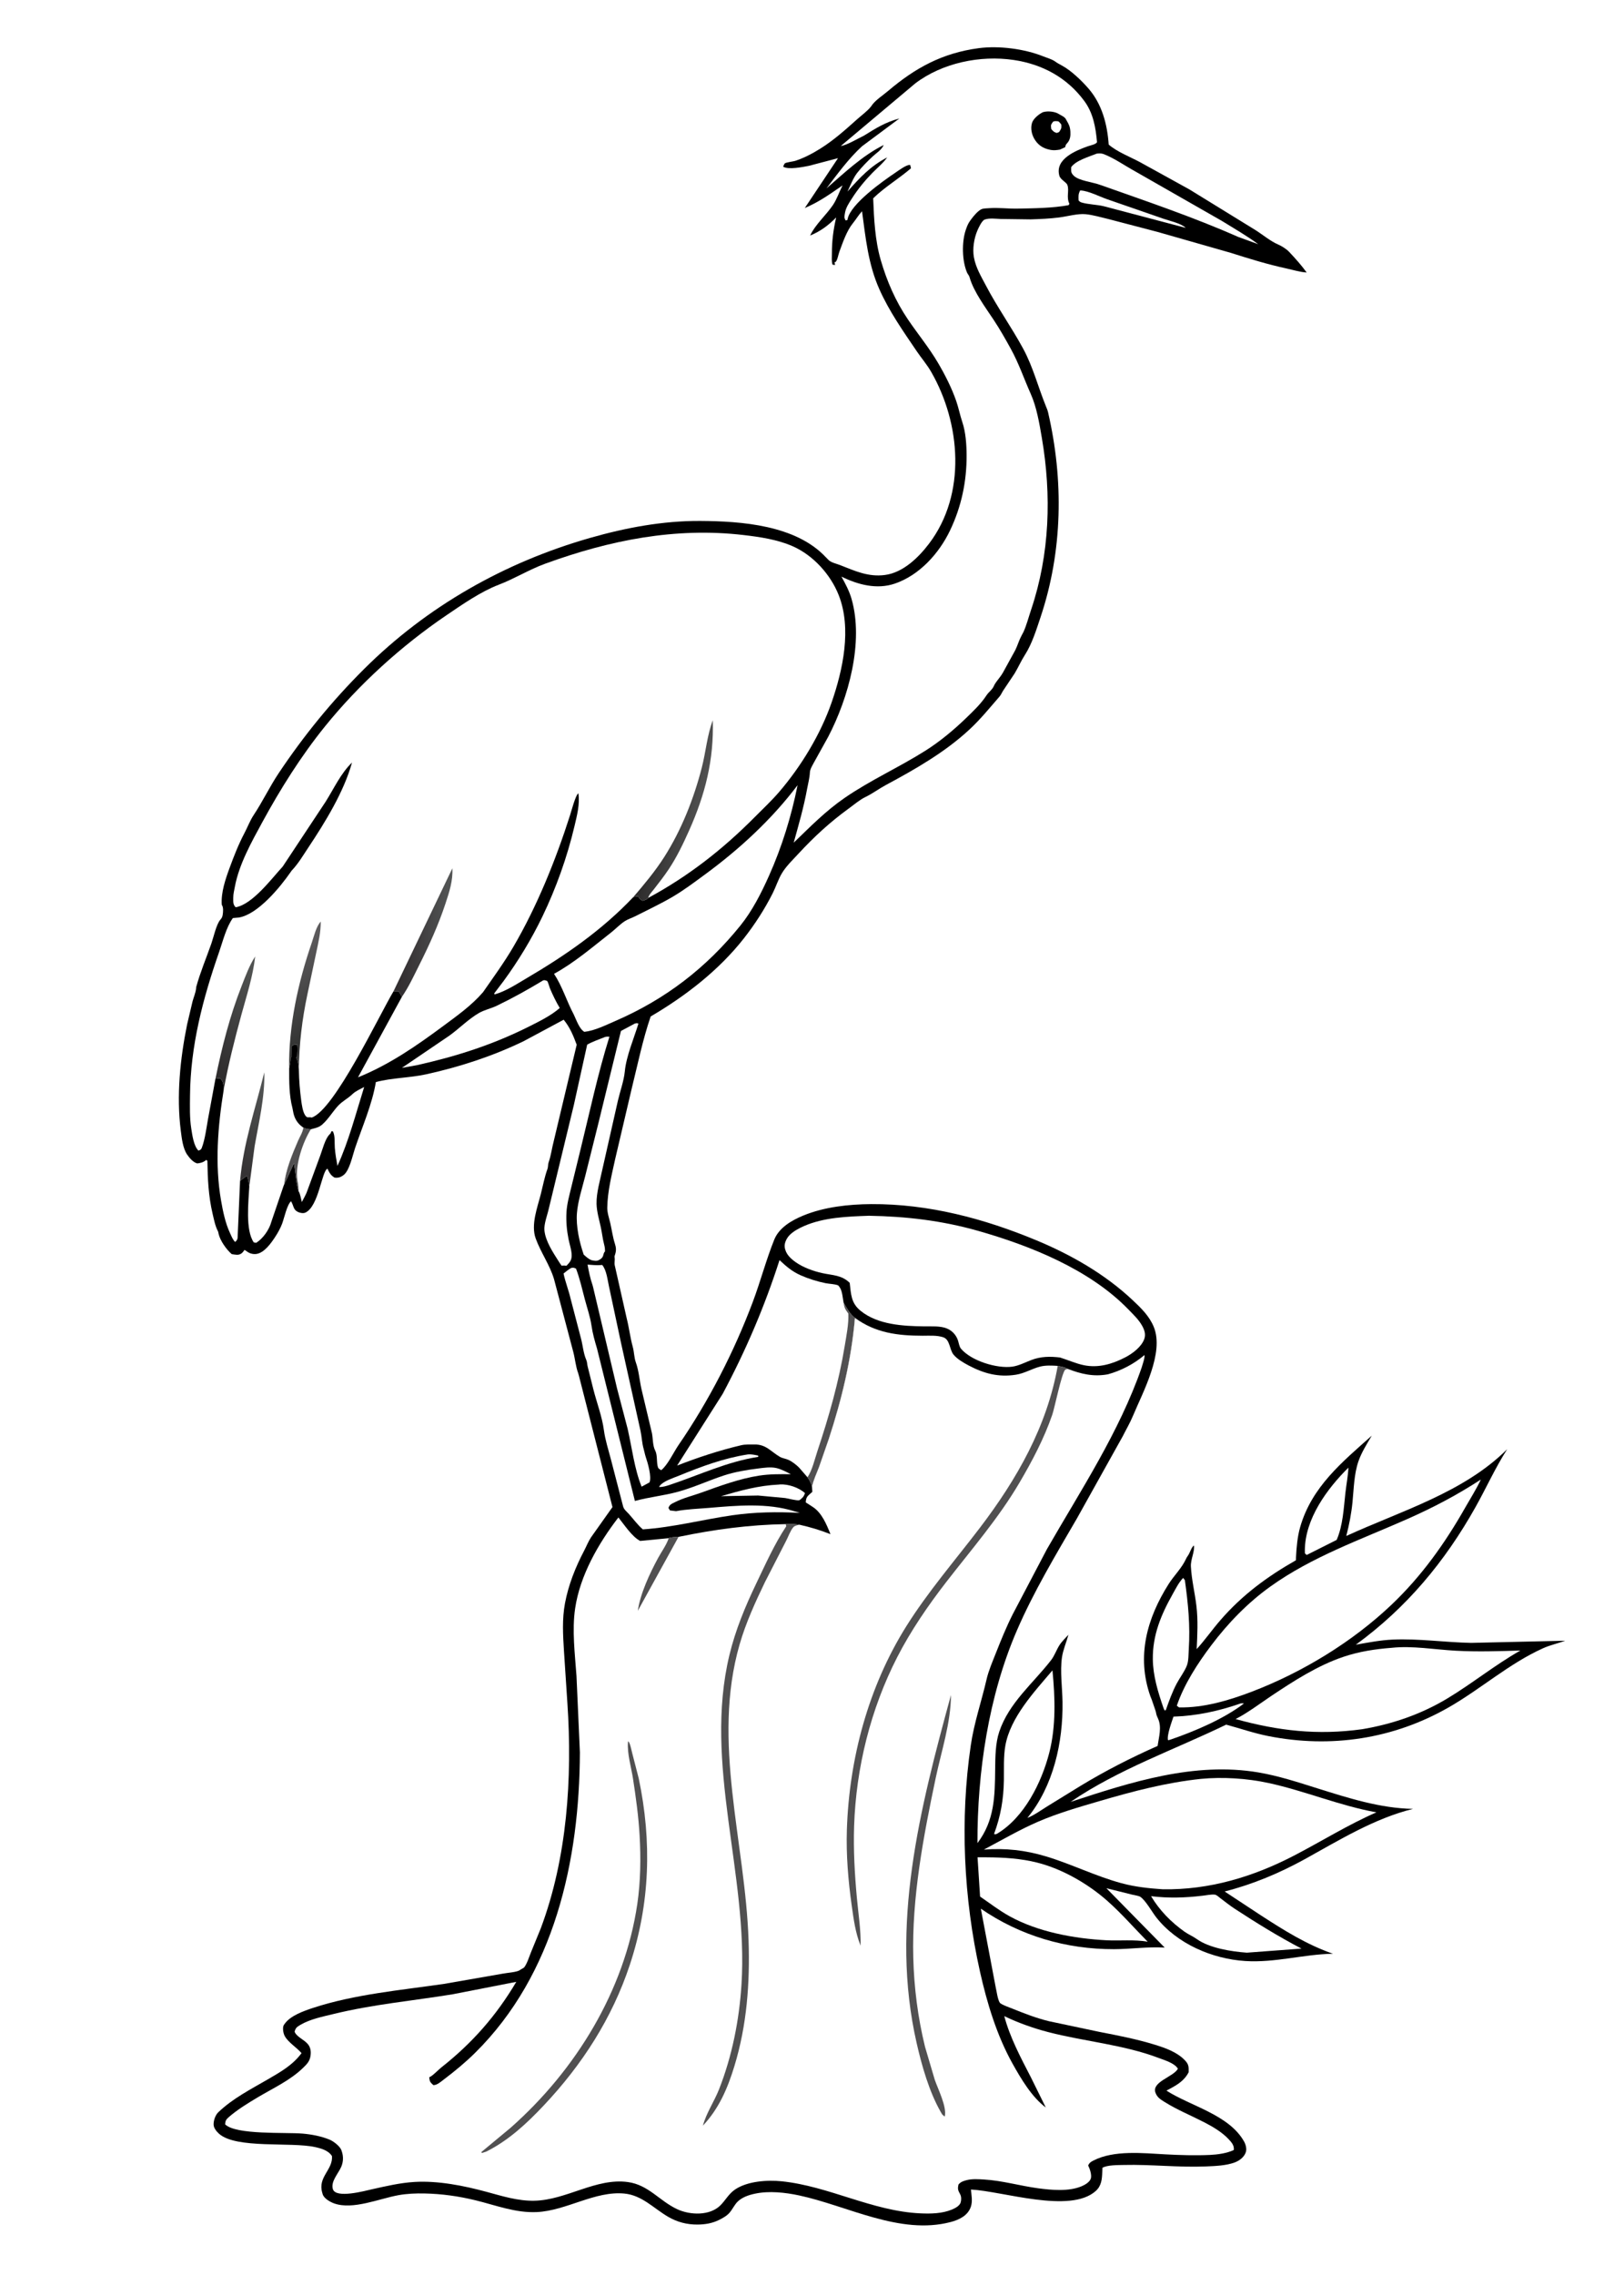 <svg version="1.1" xmlns="http://www.w3.org/2000/svg" style="display: block;" viewBox="0 0 1462 2048" width="1024" height="1434">
<defs>
	<linearGradient id="Gradient1" gradientUnits="userSpaceOnUse" x1="208.645" y1="1046.81" x2="248.054" y2="990.066">
		<stop class="stop0" offset="0" stop-opacity="1" stop-color="rgb(53,51,52)"/>
		<stop class="stop1" offset="1" stop-opacity="1" stop-color="rgb(79,81,81)"/>
	</linearGradient>
	<linearGradient id="Gradient2" gradientUnits="userSpaceOnUse" x1="184.771" y1="956.727" x2="239.769" y2="884.199">
		<stop class="stop0" offset="0" stop-opacity="1" stop-color="rgb(47,45,46)"/>
		<stop class="stop1" offset="1" stop-opacity="1" stop-color="rgb(80,82,81)"/>
	</linearGradient>
	<linearGradient id="Gradient3" gradientUnits="userSpaceOnUse" x1="295.279" y1="917.539" x2="254.183" y2="863.387">
		<stop class="stop0" offset="0" stop-opacity="1" stop-color="rgb(52,53,52)"/>
		<stop class="stop1" offset="1" stop-opacity="1" stop-color="rgb(92,90,92)"/>
	</linearGradient>
	<linearGradient id="Gradient4" gradientUnits="userSpaceOnUse" x1="357.392" y1="841.823" x2="404.621" y2="841.227">
		<stop class="stop0" offset="0" stop-opacity="1" stop-color="rgb(49,45,47)"/>
		<stop class="stop1" offset="1" stop-opacity="1" stop-color="rgb(82,84,84)"/>
	</linearGradient>
	<linearGradient id="Gradient5" gradientUnits="userSpaceOnUse" x1="590.298" y1="730.321" x2="627.26" y2="737.592">
		<stop class="stop0" offset="0" stop-opacity="1" stop-color="rgb(46,45,45)"/>
		<stop class="stop1" offset="1" stop-opacity="1" stop-color="rgb(79,79,79)"/>
	</linearGradient>
</defs>
<path transform="translate(0,0)" fill="rgb(255,255,255)" d="M -0 -0 L 1462 0 L 1462 2048 L -0 2048 L -0 -0 z"/>
<path transform="translate(0,0)" fill="rgb(0,0,0)" d="M 881.174 43.36 C 899.491 40.969 922.325 43.95 939.483 50.822 C 942.904 52.192 947.143 53.316 950.124 55.48 C 951.997 56.839 953.973 57.901 956.016 58.989 C 964.291 63.395 973.946 72.705 980.115 79.854 C 992.238 93.904 996.93 112.076 998.188 130.158 C 1005.32 136.498 1017.53 141.257 1026.08 145.819 L 1070.95 170.582 L 1130.14 206.999 C 1136.5 210.977 1143.84 217.131 1150.55 220.014 C 1153.9 221.452 1158.26 224.136 1160.75 226.809 C 1166.48 232.959 1171.52 238.49 1176.47 245.318 C 1170.36 244.914 1164.34 243.015 1158.38 241.715 C 1141.18 237.963 1125.03 233.005 1108.28 227.664 L 1042.15 208.777 L 998.111 197.247 C 991.528 195.707 984.178 193.506 977.5 192.838 C 970.271 192.114 960.843 194.848 953.471 195.784 C 944.998 196.86 936.469 197.22 927.938 197.484 L 900.797 197.122 C 896.262 196.969 890.879 196.137 886.537 197.653 C 883.956 198.554 880.963 205.137 879.893 207.634 C 876.921 214.566 875.454 224.006 876.773 231.44 C 878.465 240.977 883.209 248.63 887.586 257 C 897.801 276.533 910.615 294.451 921.132 313.83 C 930.113 330.376 934.64 348.521 941.66 365.746 C 942.383 367.521 943.133 369.236 943.567 371.111 C 957.725 432.217 956.788 495.976 936.775 555.724 C 933.096 566.71 929.109 579.637 922.843 589.381 C 919.379 594.767 916.774 600.74 913.479 606.243 L 902.959 621.982 C 901.884 623.669 901.202 625.516 899.874 627.043 C 890.952 637.303 882.798 647.441 872.734 656.776 C 850.624 677.284 823.864 692.542 797.41 706.75 C 791.347 710.007 785.333 714.495 779.274 717.411 C 773.891 720.002 768.859 724.383 763.987 727.92 C 747.174 740.128 732.907 753.265 718.808 768.511 C 713.752 773.979 707.538 779.932 703.757 786.351 C 700.6 791.709 698.425 798.54 695.543 804.245 C 688.372 818.438 679.606 832.021 669.804 844.554 C 647.269 873.367 617.102 896.669 585.718 915.052 C 578.614 935.731 574.095 958.007 568.821 979.238 L 553.74 1043.48 C 550.602 1057.87 546.895 1072.3 546.64 1087.09 C 546.557 1091.88 548.392 1096.84 549.441 1101.5 C 550.718 1107.17 551.696 1114.08 553.464 1119.5 C 554.594 1122.96 554.867 1125.64 553.705 1129.22 C 553.311 1130.44 553.02 1130.91 553.283 1132.24 C 553.644 1134.08 552.899 1136.47 553.343 1138.94 L 564.183 1187 C 566.302 1195.36 567.31 1204.22 569.599 1212.5 C 570.859 1217.06 570.785 1222.13 572.371 1226.5 C 575.057 1233.9 575.675 1242.74 577.435 1250.5 L 586.851 1290.13 C 587.837 1295.06 587.479 1301.46 589.823 1305.91 C 591.763 1309.58 591.054 1315.41 591.92 1319.56 C 592.463 1322.17 593.12 1322.16 595.176 1323.53 C 601.049 1318.94 606.481 1307.17 610.822 1300.86 C 638.046 1261.27 660.808 1216.96 677.701 1171.99 C 684.618 1153.58 689.686 1134.17 696.988 1116 C 701.384 1105.06 712.818 1098.54 723.152 1094.27 C 741.942 1086.51 764.15 1084.1 784.317 1083.98 C 835.75 1083.67 885.87 1096.93 933.098 1116.58 C 964.554 1129.67 994.843 1147.02 1019.73 1170.4 C 1027.28 1177.49 1034.78 1184.74 1038.77 1194.5 C 1048.37 1217.95 1028.96 1253.15 1019.94 1274.79 C 1017.34 1281.04 1013.85 1286.9 1010.83 1292.96 L 969.699 1366.72 C 950.487 1399.77 930.61 1432.83 915.427 1467.98 C 889.965 1526.94 879.828 1595.35 879.998 1659.22 C 895.439 1638.77 895.685 1617.19 895.938 1592.65 C 896.05 1581.75 896.154 1569.24 899.657 1558.85 C 908.442 1532.79 930.016 1515.5 946.22 1494.62 C 949.515 1490.37 951.013 1485.44 953.839 1481.01 C 955.954 1477.69 959.288 1474.58 961.924 1471.64 C 960.135 1478.25 957.065 1485.26 956.097 1492 C 954.285 1504.6 956.407 1519.27 956.595 1532.07 C 957.128 1568.48 948.459 1607.83 924.95 1636.54 C 930.941 1634.2 937.205 1629.65 942.657 1626.25 L 972.935 1607.61 C 995.25 1594.09 1018.37 1582.29 1042.22 1571.74 C 1043.37 1563.54 1046.2 1554.78 1042.5 1546.87 C 1041.76 1545.29 1041.25 1544.1 1040.91 1542.37 C 1040.71 1541.33 1040.57 1540.5 1040.17 1539.5 L 1036.98 1530.16 L 1035.64 1526.8 C 1023.12 1491.04 1032.54 1456.96 1052.18 1425.95 C 1056.96 1418.4 1063.84 1411.85 1067.63 1403.72 C 1068.16 1402.6 1068.48 1401.86 1069.26 1400.84 C 1071.42 1398.04 1072.41 1393.08 1074.96 1391.27 C 1075.77 1396.72 1071.87 1403.94 1072.2 1410.16 C 1072.83 1422.14 1075.77 1433.81 1077.17 1445.67 C 1078.7 1458.52 1078.03 1471.69 1077.41 1484.58 C 1084.92 1476.34 1091.37 1467.06 1098.69 1458.62 C 1118.4 1435.87 1140.75 1419.4 1166.78 1404.59 L 1166.85 1401.95 C 1167.3 1392.96 1168.15 1383.2 1170.66 1374.54 C 1181.12 1338.46 1208.22 1316.37 1235.08 1292.43 C 1230.72 1299.81 1225.88 1307.41 1223.07 1315.54 C 1219.09 1327.07 1218.94 1340.08 1217.74 1352.16 C 1216.71 1362.59 1214.77 1372.59 1212.13 1382.73 C 1261.25 1360.18 1317.98 1343.65 1357.05 1304.59 C 1346.15 1321.58 1338.3 1339.28 1328.48 1356.79 C 1300.84 1406.02 1266.42 1447.3 1220.72 1480.62 C 1231.64 1478.68 1242.83 1476.5 1253.93 1476.01 C 1277.45 1474.98 1301.03 1478.5 1324.55 1478.97 L 1409.3 1477.02 C 1402.73 1479.46 1395.77 1480.9 1389.4 1483.77 C 1358.66 1497.65 1333.48 1520.31 1304.51 1536.93 C 1254.59 1565.56 1198.24 1574 1141.94 1562.87 C 1129.03 1560.32 1116.65 1556 1103.97 1552.57 C 1057.09 1575.29 1007.17 1592.59 963.849 1622.12 C 1018.07 1604.34 1075.32 1585.83 1132.98 1595.58 C 1151.13 1598.65 1168.78 1604.47 1186.31 1609.97 C 1214.21 1618.72 1242.88 1627.89 1272.25 1628.4 C 1237.3 1637.03 1205.76 1656.56 1174.45 1673.85 C 1151.75 1686.33 1127.7 1696.4 1102.58 1702.76 L 1135.41 1724.37 C 1156.21 1737.84 1176.56 1750.62 1200.13 1758.81 C 1173.5 1759.28 1148.11 1767.08 1121.16 1765.36 C 1091.39 1763.47 1059.65 1749.86 1040.95 1726 C 1037.29 1721.33 1031.3 1710.56 1026.6 1707.53 C 1025.13 1706.59 1021.13 1706.08 1019.35 1705.62 L 996.085 1699.81 L 1048.62 1753.28 C 1033.21 1752.33 1018.35 1754.66 1003 1754.7 C 959.832 1754.81 918.535 1742.68 883.034 1718.24 L 896.275 1788.22 C 897.202 1792.12 898.099 1799.78 900.097 1802.87 C 901.178 1804.54 909.742 1807.52 911.7 1808.32 C 922.486 1812.68 933.069 1816.79 944.394 1819.55 L 989.944 1829.18 C 1006.88 1832.47 1023.49 1835.68 1040 1840.79 C 1049.45 1843.72 1059.68 1847.35 1066.71 1854.63 C 1070.3 1858.35 1070.29 1860.5 1070.19 1865.5 C 1065.68 1874.07 1058.42 1877.64 1050.19 1882.04 C 1072.12 1896.07 1106.28 1903.66 1119.98 1927.64 C 1121.51 1930.33 1122.66 1934.28 1121.7 1937.33 C 1120.31 1941.76 1116.06 1945.02 1111.85 1946.62 C 1104.06 1949.59 1094.16 1949.92 1085.89 1950.28 C 1061.25 1951.33 1036.58 1948.37 1011.89 1948.96 C 1006.77 1949.08 996.889 1948.9 992.511 1951.51 L 992.402 1954.98 C 992.146 1961.66 991.808 1967.66 986.425 1972.46 C 963.302 1993.03 902.782 1972.55 874.119 1971.07 C 874.584 1976.25 875.744 1981.44 874.071 1986.5 C 871.397 1994.58 863.514 1998.33 855.841 2000.34 C 810.203 2012.29 763.183 1985.77 719.493 1976.4 C 706.971 1973.72 692.482 1972.11 679.814 1974.77 C 674.263 1975.93 668.284 1977.86 664.127 1981.89 C 661.218 1984.71 659.475 1988.75 656.818 1991.85 C 654.318 1994.78 650.721 1996.74 647.315 1998.44 C 641.153 2001.52 634.734 2002.54 627.866 2002.6 C 618.406 2002.68 609.528 2000.36 601.376 1995.58 C 588.368 1987.96 577.914 1976.24 562.071 1974.7 C 535.599 1972.13 509.874 1990.11 483.256 1991.37 C 463.937 1992.29 446.185 1985.17 427.718 1980.7 C 412.661 1977.05 397.554 1974.93 382.073 1974.62 C 374.198 1974.46 366.284 1974.77 358.521 1976.17 C 341.264 1979.29 317.638 1989.59 300.715 1983.59 C 297.146 1982.32 291.67 1979.24 290.375 1975.4 L 289.989 1974 C 285.707 1959.81 299.641 1953.41 298.736 1941 C 295.551 1935.86 289.062 1934.08 283.448 1932.84 C 261.718 1928.07 212.473 1934.57 197.091 1920.91 C 194.815 1918.89 192.212 1915.76 192.13 1912.63 C 192.038 1909.1 193.624 1904.17 196.209 1901.67 C 209.252 1889.05 225.909 1880.66 241.485 1871.59 C 252.755 1865.03 263.454 1858.94 271.32 1848.28 C 266.847 1843.09 259.617 1838.89 256.262 1833.05 C 254.899 1830.68 254.027 1825.76 255.245 1823.16 L 256.061 1822 C 261.231 1814.55 273.269 1810.33 281.661 1807.57 C 319.209 1795.25 360.773 1791.62 399.762 1785.93 L 452.457 1776.75 C 456.028 1776 465.456 1775.45 467.921 1773.52 C 468.798 1772.84 471.354 1771.67 471.879 1771 C 474.343 1767.87 476.451 1761.2 477.939 1757.5 L 486.741 1735.98 C 510.569 1672.44 515.244 1600.6 510.735 1533.35 L 507.644 1486.35 C 506.746 1471.84 505.857 1457.68 508.566 1443.25 C 511.667 1426.74 517.941 1410.93 525.734 1396.12 C 527.81 1392.18 529.536 1387.7 531.981 1383.99 L 551.314 1356.72 L 521.107 1238.5 L 520.381 1236 C 518.238 1230.26 517.626 1223.1 516.018 1217.01 L 498.681 1151.5 C 494.889 1138.73 486.834 1127.68 482.19 1114.94 C 477.669 1102.55 483.735 1087.04 486.841 1074.74 C 488.638 1067.61 490.219 1059.37 492.721 1052.5 C 493.554 1050.21 493.084 1048.4 493.862 1046.24 C 495.94 1040.45 496.769 1033.55 498.379 1027.5 L 519.101 940.497 C 516.02 932.21 513.026 924.891 507.378 917.978 L 471.068 937.444 C 443.074 950.914 413.973 960.401 383.686 967.084 C 368.742 970.381 352.84 970.226 338.254 974.089 C 334.956 994.077 325.878 1014.6 319.415 1033.86 C 317.252 1040.31 314.577 1053.46 309.432 1057.6 C 306.745 1059.77 304.402 1060.56 301 1060.09 C 297.892 1058.19 296.723 1056.32 295.176 1053.16 L 294.659 1052.09 C 289.508 1054.06 286.822 1086.19 274.735 1091.63 C 272.812 1092.49 269.808 1091.9 268 1090.99 C 265.907 1089.93 264.84 1088.64 264.088 1086.5 C 263.43 1084.63 262.841 1083.11 261.896 1081.38 C 258.286 1084.4 255.745 1096.38 253.952 1101.29 C 252.419 1105.48 249.968 1109.87 247.514 1113.6 C 243.826 1119.2 237.889 1127.7 230.756 1128.83 C 227.884 1129.28 224.611 1128.45 222.315 1126.71 L 220 1125.17 C 219.219 1126.22 218.342 1127.52 217.298 1128.31 C 214.584 1130.36 211.566 1129.4 208.5 1129.02 C 203.726 1124.98 198.064 1116.93 196.65 1110.84 C 196.456 1110.01 196.408 1109.12 196 1108.34 C 193.555 1103.67 192.467 1097.91 191.247 1092.72 C 187.47 1076.66 186.809 1061.37 186.528 1045 L 185.5 1044.18 C 182.861 1046.38 180.864 1046.87 177.5 1047.35 C 173.842 1046.52 170.384 1042.43 168.307 1039.41 C 164.432 1033.77 163.446 1024.63 162.596 1018.04 C 158.544 986.572 162.004 953.093 168.295 922.114 L 173.171 901.47 C 174.156 897.885 175.841 893.923 176.307 890.26 L 176.477 888.5 C 180.099 875.31 185.558 862.358 190.128 849.366 C 192.052 843.896 194.576 832.047 198.207 827.947 C 199.476 826.513 200.031 825.439 200.318 823.5 C 200.725 820.745 201.111 816.811 199.5 814.555 C 198.637 803.456 202.908 791.154 206.658 780.964 C 210.54 770.417 214.665 759.865 219.93 749.935 C 222.683 744.744 224.902 738.699 228.136 733.844 C 236.229 721.694 242.617 708.185 250.763 695.994 C 273.399 662.119 298.74 631.031 327.611 602.288 C 384.483 545.667 454.236 506.228 531.191 484.234 C 563.389 475.031 596.666 468.798 630.238 468.966 C 667.461 469.152 716.31 472.726 743.322 501.5 L 746.226 504.427 C 748.803 506.598 753.052 507.455 756.164 508.67 C 769.753 513.975 781.592 519.604 796.708 517.616 C 813.067 515.464 826.909 501.925 836.445 489.352 C 870.194 444.851 864.99 381.102 838.315 334.77 C 834.419 328.003 829.564 322.465 825.254 316.107 C 813.005 298.039 800.594 280.436 791.649 260.369 C 781.576 237.771 779.315 214.309 776.045 190.171 C 772.933 193.524 770.722 197.392 767.859 200.912 C 762.179 207.895 758.737 218.295 755.611 226.714 C 754.735 229.073 753.899 234.403 752.199 235.879 L 751.264 236 L 751.801 238.5 C 750.995 238.5 750.293 238.389 749.5 238.259 C 748.494 235.454 748.918 231.369 748.915 228.368 C 748.907 216.984 750.196 206.841 752.776 195.762 C 745.56 203.046 738.832 208.091 729.324 212.042 C 733.74 202.404 743.671 193.714 749.803 184.666 C 753.375 179.396 755.603 172.623 758.524 166.899 C 747.105 174.788 737.371 181.792 724.511 187.272 L 754.417 142.392 L 728.244 149.276 C 722.808 150.326 709.553 153.068 705.019 150 C 705.305 149.44 706.096 147.404 706.5 147.102 C 707.921 146.04 713.953 145.441 716 144.789 C 721.714 142.967 727.772 140.033 733.005 137.074 C 747.952 128.625 759.197 118.499 771.876 107.164 C 775.79 103.665 781.151 99.81 784.3 95.683 L 785.449 94.047 C 788.87 89.674 795.13 85.597 799.416 81.961 C 824.261 60.889 848.419 47.761 881.174 43.36 z"/>
<path transform="translate(0,0)" fill="rgb(255,255,255)" d="M 673.033 1309.34 C 676.283 1308.96 679.32 1309.73 682.5 1310.34 L 682.662 1311.5 C 654.527 1315.81 629.234 1327.99 602.5 1336.87 C 599.313 1337.88 596.669 1338.71 593.275 1338.67 C 593.52 1338.23 593.763 1337.72 594.097 1337.32 C 597.641 1333.09 606.281 1330.47 611.297 1328.41 C 631.371 1320.16 651.518 1312.71 673.033 1309.34 z"/>
<path transform="translate(0,0)" fill="rgb(255,255,255)" d="M 972.448 171.5 L 973.081 171.475 C 979.873 171.793 990.186 177.073 996.779 179.356 L 1047.06 196.78 C 1052.74 198.776 1063.48 201.036 1067.5 205.117 L 993.757 185.658 C 987.244 184.089 979.736 184.137 973.5 182.206 C 972.448 181.88 971.857 181.233 971.084 180.5 C 970.964 176.725 970.669 174.934 972.448 171.5 z"/>
<path transform="translate(0,0)" fill="rgb(255,255,255)" d="M 701.241 1336.44 L 702.089 1336.34 C 709.619 1335.88 719.03 1339.1 724.674 1344.11 C 724.098 1345.79 723.556 1347.16 722.223 1348.4 C 721.856 1348.75 720.036 1350.46 719.578 1350.55 C 717.044 1351.09 709.777 1348.98 706.768 1348.56 L 682.466 1346.31 L 649.077 1346.9 C 666.741 1341.81 682.726 1337.3 701.241 1336.44 z"/>
<path transform="translate(0,0)" fill="rgb(255,255,255)" d="M 1116.94 1533.5 C 1118.07 1533.32 1118.88 1533.31 1120.01 1533.5 C 1101.65 1547.55 1075.45 1558.61 1053.5 1566.16 L 1051.6 1566.6 C 1050.35 1562.41 1054.98 1549.91 1056.52 1545.35 C 1077.5 1544.66 1097.15 1540.39 1116.94 1533.5 z"/>
<path transform="translate(0,0)" fill="rgb(255,255,255)" d="M 1214.06 1321.2 C 1213.71 1328.66 1212.19 1336.41 1211.35 1343.87 C 1209.78 1357.89 1209.16 1373.15 1203.48 1386.25 L 1176.5 1399.82 L 1174.88 1398.39 L 1174.81 1395.95 C 1174.85 1367.45 1194.71 1340.33 1214.06 1321.2 z"/>
<path transform="translate(0,0)" fill="rgb(255,255,255)" d="M 279.704 1016.61 C 282.409 1015.89 285.866 1015.18 288.212 1013.64 C 293.865 1009.93 299.4 1000.61 304.247 995.426 C 308.141 991.265 313.181 988.814 317.189 984.933 C 319.981 982.23 324.313 980.379 327.73 978.526 C 320.403 1001.84 313.834 1027.37 303.658 1049.55 C 302.648 1044.11 301.706 1038.71 301.282 1033.18 C 300.93 1028.59 301.706 1022.48 299.5 1018.41 L 298.115 1018.5 L 297.898 1019.26 C 297.52 1020.45 297.098 1020.63 296.281 1021.5 C 292.513 1025.5 290.18 1034.86 288.219 1040.11 L 276.713 1071.4 C 275.567 1075.05 273.311 1078.69 271.575 1082.11 C 270.934 1079.85 270.024 1074.02 268.634 1072.44 C 266.259 1064.05 266.141 1055.67 264.49 1047.18 L 255.664 1066.38 C 256.946 1053.44 262.971 1038.94 268.135 1027 C 269.859 1023.02 272.302 1019.46 272.947 1015.09 C 275.414 1016.31 276.966 1016.6 279.704 1016.61 z"/>
<path transform="translate(0,0)" fill="rgb(81,80,81)" d="M 272.947 1015.09 C 275.414 1016.31 276.966 1016.6 279.704 1016.61 C 272.589 1027.87 265.29 1048.9 267.628 1062.5 C 268.253 1066.13 268.703 1068.59 268.634 1072.44 C 266.259 1064.05 266.141 1055.67 264.49 1047.18 L 255.664 1066.38 C 256.946 1053.44 262.971 1038.94 268.135 1027 C 269.859 1023.02 272.302 1019.46 272.947 1015.09 z"/>
<path transform="translate(0,0)" fill="rgb(255,255,255)" d="M 528.891 1138.44 C 532.754 1138.67 536.866 1139.19 540.721 1138.86 L 542.054 1138.73 C 546.001 1143.38 546.843 1152.1 548.161 1158 L 559.041 1209 L 576.562 1288 C 577.718 1293.34 577.895 1299.33 579.439 1304.5 C 580.125 1306.8 580.488 1309.26 581.25 1311.49 C 583.141 1317.03 586.754 1329.47 584.669 1334.5 L 577.565 1338.34 C 571.05 1322.42 568.806 1302.88 564.947 1286.12 L 555.464 1250 L 533.933 1159 L 533.406 1157 C 531.352 1151.13 529.975 1144.59 528.891 1138.44 z"/>
<path transform="translate(0,0)" fill="rgb(255,255,255)" d="M 1065.23 1420.5 L 1066.78 1422.5 C 1069.75 1444 1071.67 1463.15 1070.29 1484.92 C 1070.01 1489.22 1070.18 1495.24 1068.62 1499.27 C 1066.48 1504.83 1062.34 1510.11 1059.52 1515.4 C 1055.4 1523.13 1052.52 1531.27 1049.61 1539.5 L 1048.5 1539.77 L 1047.49 1537.5 C 1042.59 1523.26 1038.07 1508.71 1037.92 1493.55 C 1037.7 1471.98 1045.3 1453.71 1055.71 1435.22 C 1058.51 1430.25 1061.22 1424.6 1065.23 1420.5 z"/>
<path transform="translate(0,0)" fill="rgb(255,255,255)" d="M 987.425 138.29 C 989.435 138.088 991.477 137.933 993.411 138.649 C 1002.81 142.125 1012.87 149.268 1021.75 154.107 L 1100.2 198.936 C 1111.2 205.714 1122.42 212.182 1132.83 219.84 L 1114.72 213.258 C 1074.59 195.495 1032.5 181.322 991.238 166.689 L 990.5 166.45 C 984.341 164.045 971.246 162.751 966.711 158.172 C 963.917 155.352 964.43 154.327 964.403 150.5 C 968.659 144.393 980.607 141.06 987.425 138.29 z"/>
<path transform="translate(0,0)" fill="rgb(255,255,255)" d="M 571.328 921.5 C 572.954 921.121 573.117 920.787 574.705 921.5 C 570.638 934.733 563.748 950.802 562.428 964.516 C 561.614 972.977 558.151 982.482 556.2 990.903 L 542.188 1052.9 C 540.162 1062.47 536.768 1073.94 536.978 1083.68 C 537.126 1090.55 539.32 1097.97 540.792 1104.67 C 541.887 1109.66 542.458 1115.14 543.732 1120 C 544.369 1122.43 544.615 1123.97 544.594 1126.5 C 542.391 1128.96 543.927 1131.13 540.51 1133.5 C 537.454 1135.62 536.067 1135.09 532.605 1134.5 C 529.718 1133.44 527.72 1131.47 525.44 1129.48 C 521.514 1118.22 518.366 1103.93 519.325 1092.02 C 520.187 1081.3 524.029 1069.54 526.68 1059.11 L 538.697 1010.96 L 558.957 928.11 L 571.328 921.5 z"/>
<path transform="translate(0,0)" fill="rgb(255,255,255)" d="M 489.036 882.5 L 490.481 882.409 C 490.525 882.413 492.393 882.992 492.5 883.112 C 493.426 884.154 494.497 888.533 495.121 890 C 497.662 895.973 500.5 901.843 503.832 907.414 C 496.406 914.074 485.207 919.579 476.293 924.055 C 443.452 940.543 410.975 950.891 375.227 958.901 L 361.719 961.316 L 404.473 932.292 C 413.244 925.966 421.802 917.29 431.078 911.937 C 436.035 909.077 441.913 907.92 447.105 905.418 C 461.652 898.41 475.223 890.843 489.036 882.5 z"/>
<path transform="translate(0,0)" fill="rgb(255,255,255)" d="M 544.672 933.5 C 546.101 933.166 547.107 933.134 548.564 933.299 C 538.149 966.529 530.796 1001.22 522.485 1035.06 L 514.26 1068.69 C 512.499 1076.08 510.31 1083.75 509.896 1091.36 C 509.452 1099.53 510.157 1107.48 511.749 1115.5 C 512.668 1120.13 514.665 1125.84 514.577 1130.5 C 514.497 1134.74 512.649 1136.63 509.856 1139.5 C 508.692 1139.28 507.835 1139.22 506.634 1139.31 L 505.5 1139.42 L 504.107 1137.41 L 502.905 1135.57 C 497.77 1127.47 490.911 1117.22 490.032 1107.49 C 489.519 1101.82 492.759 1093.68 493.995 1087.96 L 516.514 994.869 L 528.539 940.421 C 533.521 937.589 539.359 935.677 544.672 933.5 z"/>
<path transform="translate(0,0)" fill="rgb(255,255,255)" d="M 1082.39 1706.61 C 1085.53 1706.34 1091.05 1705.09 1093.97 1705.64 C 1095.46 1705.91 1097.64 1707.98 1098.85 1708.89 C 1103.1 1712.1 1107.29 1715.45 1111.74 1718.36 C 1131.29 1731.13 1151.07 1743.35 1171.78 1754.17 L 1122.59 1757.85 C 1108.85 1756.86 1088.91 1753.79 1077.47 1745.57 C 1074 1743.08 1070.01 1741.47 1066.5 1738.99 C 1054.4 1730.42 1043.94 1719.76 1036.34 1707 C 1051.93 1708.9 1066.84 1708.47 1082.39 1706.61 z"/>
<path transform="translate(0,0)" fill="rgb(255,255,255)" d="M 947.542 1503.72 C 949.932 1528.07 950.806 1554.04 944.666 1577.88 C 937.752 1604.74 922.109 1636.26 897.5 1650.86 C 896.184 1651.31 896.395 1651.42 894.923 1651 C 900.924 1634.97 903.52 1619.69 903.8 1602.59 C 903.964 1592.48 903.345 1581.45 905.112 1571.48 C 909.643 1545.93 931.221 1522.97 947.542 1503.72 z"/>
<path transform="translate(0,0)" fill="rgb(255,255,255)" d="M 514.04 1141.5 C 516.203 1141.02 516.42 1141.2 518.5 1142.05 C 521.895 1151.02 524.008 1160.5 526.456 1169.76 C 528.495 1177.47 531.294 1185.48 532.431 1193.36 C 533.478 1200.6 535.328 1207.03 537.398 1213.98 L 571.503 1351.21 C 584.237 1347.71 597.523 1346.44 610.368 1342.92 C 624.389 1339.07 637.697 1332.86 651.486 1328.31 C 661.414 1325.03 672.325 1323.24 682.695 1321.95 C 687.78 1321.32 693.532 1320.45 698.607 1321.52 C 703.275 1322.51 707.742 1325.01 711.988 1327.14 C 702.4 1327.04 692.964 1326.93 683.453 1328.39 C 665.549 1331.16 648.106 1337.66 631.158 1343.76 C 623.543 1346.51 615.222 1348.47 608 1352.11 C 605.033 1353.6 602.782 1354.22 601.75 1357.5 L 603.07 1359.73 L 608.578 1360.4 C 618.225 1358.56 628.401 1358.27 638.188 1357.44 C 663.24 1355.32 690.733 1352.78 715.142 1360.49 L 720.11 1361.92 C 699.412 1360.91 679.576 1361.13 659.007 1364.12 C 632.253 1368.01 605.665 1374.98 578.683 1376.79 C 573.976 1372.78 570.278 1367.59 566.155 1363 C 564.302 1360.94 561.585 1358.88 560.903 1356.12 L 549.793 1313.31 C 547.648 1305.19 544.727 1295.97 543.636 1287.69 C 542.001 1275.28 537.094 1262.53 534.025 1250.38 L 528.944 1230 C 528.426 1227.85 528.586 1226.14 527.641 1224 C 525.185 1218.44 524.551 1210.87 522.954 1204.87 L 513.583 1169 C 511.833 1161.42 508.901 1154.18 507.26 1146.47 C 509.447 1144.61 511.575 1142.97 514.04 1141.5 z"/>
<path transform="translate(0,0)" fill="rgb(255,255,255)" d="M 880.083 1671.99 L 888.601 1672.01 C 903.658 1672.09 919.173 1673.06 933.826 1676.77 C 956.485 1682.5 979.692 1695.91 997.12 1711.37 C 1009.82 1722.63 1021.35 1735.9 1033.3 1747.99 C 1021.41 1745.84 1008.06 1747.32 995.922 1746.67 C 967.053 1745.14 934.613 1739.22 909.072 1725.14 C 899.521 1719.88 891.311 1713.45 882.358 1707.34 L 880.083 1671.99 z"/>
<path transform="translate(0,0)" fill="rgb(255,255,255)" d="M 1252.85 1483.42 C 1271.67 1481.37 1291.97 1485.02 1310.86 1486.03 C 1330.29 1487.08 1349.45 1486.44 1368.89 1485.85 C 1346.06 1498.81 1325.78 1515.34 1303.39 1528.85 C 1279.59 1543.21 1253.65 1552.11 1226.33 1556.7 C 1186.34 1562.22 1151.08 1558.22 1112.46 1547.54 C 1123.38 1541.95 1134.22 1533.68 1144.47 1526.82 C 1164.62 1513.33 1186.47 1499.27 1209.57 1491.51 C 1223.67 1486.77 1238.08 1484.54 1252.85 1483.42 z"/>
<path transform="translate(0,0)" fill="rgb(255,255,255)" d="M 718.024 706.829 C 712.337 735.053 703.98 762.222 692.234 788.5 C 685.33 803.945 677.182 820.027 666.5 833.244 C 635.628 871.442 599.074 899.518 554.013 919.064 C 545.479 922.766 535.229 927.918 526 928.888 C 521.394 926.256 518.762 917.989 516.469 913.314 C 510.048 901.245 506.294 888.241 498.703 876.662 C 517.178 866.551 533.427 852.491 549.965 839.562 C 554.154 836.287 558.077 832.053 562.5 829.215 C 565.395 827.357 568.744 826.397 571.787 824.846 C 583.121 819.07 594.692 813.683 605.669 807.216 C 615.756 801.274 624.998 794.287 634.414 787.384 C 665.49 764.604 694.756 737.678 718.024 706.829 z"/>
<path transform="translate(0,0)" fill="rgb(255,255,255)" d="M 726.927 1329.88 L 719.324 1321.11 C 716.667 1318.54 713.248 1315.81 709.887 1314.26 C 707.416 1313.12 704.419 1312.84 702.089 1311.49 C 693.918 1306.78 689.642 1300.09 678.929 1300.36 C 674.943 1300.46 671.098 1300.12 667.176 1301.05 C 647.308 1305.75 628.57 1311.93 609.546 1319.34 L 650.584 1254.76 C 671.316 1215.91 688.308 1176.27 701.747 1134.38 C 707.895 1140.14 713.08 1144.64 720.887 1148.1 C 727.943 1151.23 735.705 1153.61 743.266 1155.16 C 746.481 1155.81 751.631 1155.89 754.5 1157.13 C 754.863 1157.29 755.93 1158.87 756.145 1159.19 C 758.292 1162.43 758.705 1168.83 759.446 1172.71 C 762.382 1177.48 765.052 1183.06 769.664 1186.39 C 766.421 1224.04 757.802 1259.67 746.067 1295.55 L 737.307 1320.76 C 735.128 1326.52 732.168 1332.5 731.007 1338.54 C 730.174 1335.1 728.936 1332.78 726.927 1329.88 z"/>
<path transform="translate(0,0)" fill="rgb(81,80,81)" d="M 759.446 1172.71 C 762.382 1177.48 765.052 1183.06 769.664 1186.39 C 766.421 1224.04 757.802 1259.67 746.067 1295.55 L 737.307 1320.76 C 735.128 1326.52 732.168 1332.5 731.007 1338.54 C 730.174 1335.1 728.936 1332.78 726.927 1329.88 C 731.258 1323.5 733.523 1313.35 735.969 1306.02 C 746.261 1275.19 755.215 1243.8 760.453 1211.7 C 761.962 1202.46 764.153 1191.85 763.715 1182.5 L 763.233 1181.83 L 762.5 1180.78 C 760.713 1178.32 760.142 1176.74 759.606 1173.69 L 759.446 1172.71 z"/>
<path transform="translate(0,0)" fill="rgb(255,255,255)" d="M 1333.31 1331.92 C 1329.23 1340.63 1323.89 1348.96 1319.13 1357.35 C 1301 1389.33 1279.84 1418.95 1253.11 1444.39 C 1217.81 1478 1172.38 1505.62 1126.9 1522.96 C 1106.41 1530.77 1083.67 1537.54 1061.5 1537.04 L 1059.52 1535.54 C 1066.07 1516.22 1078.34 1497.34 1090.59 1481.12 C 1105.74 1461.06 1123.39 1442.83 1143.89 1428.16 C 1181.33 1401.36 1225.06 1386.05 1266.82 1367.59 C 1290.25 1357.24 1311.85 1345.9 1333.31 1331.92 z"/>
<path transform="translate(0,0)" fill="rgb(255,255,255)" d="M 1081.25 1601.4 C 1100.79 1599.49 1122.88 1600.93 1142.12 1605.11 C 1175 1612.25 1206.03 1625.53 1239.25 1631.52 C 1213.88 1642.59 1190.23 1657.36 1165.71 1670.14 C 1128.47 1689.55 1088.94 1701.48 1046.77 1700.78 C 1034.12 1699.91 1021.92 1698.63 1009.61 1695.29 C 986.322 1688.96 964.633 1678.07 941.634 1671.15 C 922.996 1665.54 905.114 1663.61 885.756 1665.06 C 901.856 1656.56 917.787 1647.2 934.505 1639.98 C 952.514 1632.2 971.348 1626.82 990.136 1621.32 C 1020.03 1612.57 1050.2 1604.63 1081.25 1601.4 z"/>
<path transform="translate(0,0)" fill="rgb(255,255,255)" d="M 782.282 1094.46 C 815.701 1095.03 847.839 1098.78 880.086 1107.91 C 927.334 1121.28 980.837 1142.71 1015.67 1178.54 C 1020.13 1183.13 1025.3 1187.99 1028.38 1193.65 C 1030.43 1197.41 1031.71 1201.23 1030.21 1205.44 C 1027.7 1212.49 1019.65 1218.52 1013.24 1221.85 C 1001.55 1227.92 989.01 1231.71 975.812 1228.99 C 968.581 1227.5 961.42 1224.25 954.334 1222.05 C 945.227 1220.98 936.999 1221.05 928.334 1224.39 C 922.93 1226.47 917.117 1229.51 911.366 1230.31 C 897.442 1232.22 874.134 1225.01 865.084 1214.02 C 863.658 1212.29 863.172 1208.93 862.479 1206.79 C 860.859 1201.8 857.164 1197.78 852.289 1195.86 C 846.31 1193.51 838.755 1194.12 832.442 1194.04 C 813.271 1193.82 790.336 1192.66 774.796 1180.06 C 766.073 1172.99 766.185 1165.14 764.948 1154.83 C 757.443 1147.66 749.773 1148.19 740.214 1146.08 C 732.382 1144.35 723.266 1141.11 716.626 1136.47 C 711.698 1133.02 707.317 1129.02 706.434 1122.76 C 705.934 1119.22 708.005 1114.98 710.374 1112.36 C 713.792 1108.57 719.157 1105.78 723.766 1103.75 C 741.717 1095.87 762.968 1095.15 782.282 1094.46 z"/>
<path transform="translate(0,0)" fill="rgb(255,255,255)" d="M 777.752 122.134 C 772.428 124.611 762.565 130.696 756.931 131.423 L 823.986 75.083 C 848.364 56.579 882.536 49.544 912.576 53.987 C 938.257 57.785 960.516 69.698 976.166 90.85 C 984.292 101.83 986.471 114.742 987.674 128.016 C 986.598 130.026 981.593 130.902 979.322 131.713 C 968.501 135.582 949.593 143.194 953.736 158.142 C 954.769 161.868 960.073 163.855 961.026 166.658 C 962.813 171.915 959.791 177.434 962.816 183.5 L 962 184.729 C 947.469 187.371 930.92 187.519 916.144 187.812 C 907.752 187.978 899.143 186.819 890.806 187.396 C 889.001 187.521 885.286 187.566 883.658 188.306 C 880.458 189.761 876.683 194.256 874.661 197 L 873.836 198.095 C 871.919 200.681 870.877 202.903 869.851 205.924 L 869.504 206.887 C 865.734 217.874 866.074 234.895 870.656 245.5 C 871.019 246.338 871.592 247.036 872.091 247.789 C 872.632 248.608 872.799 249.289 873.074 250.22 C 876.803 262.841 887.276 276.895 894.55 287.88 C 900.131 296.308 905.139 305.146 910.016 314 C 917.325 327.265 921.835 340.853 927.94 354.483 C 933.298 366.442 935.747 381.107 937.951 394 C 946.809 445.824 945.145 498.945 928.276 549.022 C 926.132 555.386 924.224 562.715 921.5 568.798 L 919.594 572.386 C 917.455 576.309 916.152 581.002 914.148 585.106 L 903.005 605.392 C 902.169 606.94 901.189 608.253 900.141 609.659 C 898.566 611.772 895.851 615.014 894.873 617.362 C 893.41 620.87 890.118 622.927 888.115 626 C 883.121 633.659 876.188 640.206 869.623 646.553 C 858.765 657.05 846.114 667.566 833.339 675.65 C 809.486 690.744 783.572 702.31 760.294 718.353 C 743.149 730.17 729.426 744.256 714.52 758.605 C 718.944 742.652 723.605 726.573 726.571 710.278 C 727.456 705.414 728.881 700.268 729.097 695.358 C 729.231 692.317 731.432 688.949 732.843 686.264 L 745.614 663.249 C 763.798 628.377 777.828 578.18 766.607 539.114 C 764.562 531.995 761.087 525.515 757.509 519.072 C 772.356 526.395 789.403 530.91 805.625 525.364 C 827.699 517.818 845.354 498.339 855.293 477.57 C 865.54 456.161 870.339 433.451 870.22 409.796 C 870.172 400.261 869.439 389.088 866.368 379.983 C 864.27 373.761 863.048 367.245 860.878 361 C 856.719 349.032 850.79 337.393 844.37 326.49 C 836.395 312.943 826.162 300.522 817.34 287.5 C 806.228 271.098 798.427 253.117 792.916 234.163 C 787.721 216.296 786.814 196.988 786.094 178.518 C 796.563 168.33 809.14 160.946 820.137 151.5 L 819.423 148.5 C 816.428 147.913 809.11 153.405 806.157 155.396 C 794.687 163.129 765.781 183.518 763.057 197.206 L 762.922 198 L 761.386 198.5 C 759.738 196.321 760.238 194.539 760.655 191.889 C 761.433 186.952 764.318 182.759 766.963 178.625 C 772.22 170.408 778.444 162.766 785.244 155.776 C 789.609 151.289 795.117 146.821 798.699 141.72 C 783.605 149.549 774.105 159.902 762.961 172.454 C 765.572 167.019 768.04 160.303 771.723 155.605 C 775.915 150.259 780.823 145.296 785.815 140.689 C 789.56 137.233 793.341 135.277 795.609 130.52 C 776.322 140.128 760.201 155.597 744.013 169.611 C 754.016 156.475 763.825 142.937 776.004 131.705 L 809.677 106.659 C 797.292 109.936 788.538 115.376 777.752 122.134 z"/>
<path transform="translate(0,0)" fill="rgb(0,0,0)" d="M 937.999 101.5 C 938.679 101.117 938.745 101.032 939.625 100.817 C 943.672 99.828 949.519 100.364 953.085 102.508 L 953.891 103 C 956.018 104.234 958.639 105.257 959.799 107.557 L 960.179 108.319 C 962.382 112.03 963.4 114.1 963.684 118.52 C 963.914 122.084 963.524 125.881 961.003 128.626 C 960.11 129.599 959.615 130.054 959.265 131.376 L 959.001 132.5 L 954.3 134.676 C 951.56 135.117 948.937 135.486 946.174 135.003 C 940.034 133.929 935.273 131.323 931.801 125.985 C 928.97 121.632 927.562 115.899 929.093 110.747 C 930.195 107.037 934.754 103.245 937.999 101.5 z"/>
<path transform="translate(0,0)" fill="rgb(255,255,255)" d="M 948.136 109.5 C 949.589 108.852 950.785 109.03 952.323 109.15 C 953.561 109.247 954.68 111.166 955.5 112.121 C 955.722 115.646 955.456 115.893 953.5 118.878 L 951.438 119.692 C 948.694 118.899 948.359 118.278 946.5 116.219 C 945.961 112.475 945.919 112.562 948.136 109.5 z"/>
<path transform="translate(0,0)" fill="rgb(255,255,255)" d="M 254.375 780.089 C 244.365 790.939 227.159 814.203 212 816.751 C 209.443 814.21 209.844 811.67 209.826 808.121 C 209.809 804.818 210.671 801.553 211.265 798.322 C 214.975 778.148 226.38 757.807 236.083 740 C 252.359 710.13 270.893 680.598 292.301 654.088 C 323.037 616.028 361.263 581.371 401.742 553.905 C 415.997 544.233 432.862 532.508 448.888 526.393 C 463.197 520.932 476.206 512.746 490.801 507.431 C 548.67 486.357 607.822 474.448 669.5 481.671 C 684.277 483.401 699.841 485.706 713.559 491.72 C 731.979 499.797 747.698 517.099 755.044 535.742 C 766.898 565.826 758.866 602.968 748.659 632.378 C 738.681 661.125 721.167 689.917 701.41 712.938 C 694.618 720.852 687.026 727.912 679.695 735.308 C 650.624 764.635 619.868 788.67 583.547 808.331 C 582.063 810.072 580.641 810.219 578.5 810.941 C 576.168 809.65 575.877 809.465 574.51 807 C 573.002 806.895 571.562 807.295 570.084 807.58 C 541.85 837.351 508.984 860.089 473.751 880.764 C 464.969 885.917 455.001 892.528 445.163 895.182 L 444.81 894.315 L 453.242 883.183 C 466.519 865.085 478.517 845.239 488.253 825.023 C 500.62 799.344 510.535 771.562 517.089 743.813 C 519.319 734.372 522.092 723.872 520.612 714.176 C 518.185 715.355 514.179 730.586 513.103 733.942 C 500.186 774.252 483.517 815.665 462.095 852.308 C 453.833 866.44 444.055 879.799 434.722 893.238 C 424.326 905.224 411.749 914.119 399.063 923.532 C 374.799 941.536 350.324 958.493 322.165 969.834 L 361.743 897.295 L 358.855 892.5 L 354.084 892.511 C 340.893 914.665 300.924 999.196 280.5 1006.06 C 277.271 1005.12 276.545 1007.3 274.272 1003.5 C 272.384 1000.35 271.556 994.562 271.065 990.957 C 269.823 981.831 269.064 972.52 268.919 963.309 C 268.503 960.112 268.389 956.031 267.046 953.101 L 266.51 952 L 267.5 951 C 267.661 947.474 267.881 944.021 267.51 940.5 C 264.783 940.492 264.388 940.156 262.245 942 L 262.368 949.875 L 262.49 951 L 261.5 951.872 C 261.512 955.021 261.187 957.603 260.431 960.649 L 260.186 961.602 C 260.174 973.532 260.064 985.941 263.138 997.543 L 263.724 1000.55 C 264.656 1006.31 267.351 1011.1 272.069 1014.48 L 272.947 1015.09 C 272.302 1019.46 269.859 1023.02 268.135 1027 C 262.971 1038.94 256.946 1053.44 255.664 1066.38 L 255.236 1067.3 L 244.138 1099.89 C 242.274 1106.93 236.673 1114.91 230.5 1118.82 L 228.358 1118.5 C 220.523 1107.45 223.607 1081.32 224.287 1068.05 C 223.754 1065.17 223.524 1061.04 222 1058.57 L 215.962 1063 L 213.735 1114.5 C 213.548 1115.96 212.654 1117.18 211.5 1118.04 C 209.259 1115.81 208.22 1112.85 206.894 1110.03 C 202.714 1101.12 200.529 1090.45 198.842 1080.78 C 193.153 1048.17 195.904 1013.8 201.193 981.326 L 201.119 977.851 C 200.925 975.092 200.135 972.584 198 970.742 L 193.812 971.062 L 187.052 1007.62 C 185.631 1015.64 184.411 1025.51 181.595 1033.06 C 180.841 1035.08 180.39 1034.99 178.5 1035.83 C 174.195 1031.73 172.912 1021.69 171.992 1015.84 C 170.47 1006.16 170.809 995.866 170.895 986.097 C 171.288 941.494 182.472 898.934 197.059 857.115 C 200.413 847.499 203.534 834.583 209.5 826.461 L 214.849 825.992 C 232.104 823.101 252.167 798.597 261.758 784.701 L 262.347 783.838 C 268.221 777.727 272.662 770.162 277.329 763.141 C 292.563 740.224 309.354 713.077 316.783 686.457 C 306.621 696.228 300.447 709.946 292.993 721.746 L 254.375 780.089 z"/>
<path transform="translate(0,0)" fill="url(#Gradient1)" d="M 215.962 1063 C 218.944 1028.92 229.764 998.196 237.794 965.318 C 238.321 987.971 232.909 1009.85 229.046 1032.06 L 224.287 1068.05 C 223.754 1065.17 223.524 1061.04 222 1058.57 L 215.962 1063 z"/>
<path transform="translate(0,0)" fill="url(#Gradient2)" d="M 193.812 971.062 C 199.722 942.266 206.64 914.914 217.431 887.433 C 220.872 878.671 224.381 868.928 229.57 861.051 C 227.574 879.009 221.832 896.319 217.097 913.705 C 211.008 936.058 205.298 958.527 201.193 981.326 L 201.119 977.851 C 200.925 975.092 200.135 972.584 198 970.742 L 193.812 971.062 z"/>
<path transform="translate(0,0)" fill="url(#Gradient3)" d="M 260.186 961.602 C 259.622 923.263 268.156 884.681 280.545 848.574 C 282.463 842.985 284.537 833.912 288.597 829.655 C 288.775 839.119 286.351 848.935 284.427 858.154 L 276.603 895.117 C 271.857 917.529 269.044 940.403 268.919 963.309 C 268.503 960.112 268.389 956.031 267.046 953.101 L 266.51 952 L 267.5 951 C 267.661 947.474 267.881 944.021 267.51 940.5 C 264.783 940.492 264.388 940.156 262.245 942 L 262.368 949.875 L 262.49 951 L 261.5 951.872 C 261.512 955.021 261.187 957.603 260.431 960.649 L 260.186 961.602 z"/>
<path transform="translate(0,0)" fill="url(#Gradient4)" d="M 354.084 892.511 L 407.139 781.678 C 407.76 792.824 404.364 803.101 400.903 813.535 C 394.526 832.763 386.382 850.703 377.307 868.782 C 372.595 878.166 367.764 888.697 361.743 897.295 L 358.855 892.5 L 354.084 892.511 z"/>
<path transform="translate(0,0)" fill="url(#Gradient5)" d="M 570.084 807.58 C 579.987 796.01 589.781 784.326 597.978 771.453 C 613.516 747.054 624.623 718.837 631.801 690.887 C 635.42 676.797 636.523 662.031 641.668 648.384 C 642.714 684.024 634.912 714.991 620.401 747.506 C 615.049 759.499 609.278 771.55 601.987 782.497 C 597.791 788.797 593.124 794.739 588.488 800.716 C 586.901 802.763 583.912 805.836 583.547 808.331 C 582.063 810.072 580.641 810.219 578.5 810.941 C 576.168 809.65 575.877 809.465 574.51 807 C 573.002 806.895 571.562 807.295 570.084 807.58 z"/>
<path transform="translate(0,0)" fill="rgb(255,255,255)" d="M 769.664 1186.39 C 788.176 1200.02 808.338 1202.43 830.688 1202.47 C 836.707 1202.48 843.601 1201.91 849.341 1203.92 C 855.312 1206.01 854.764 1214.97 858.429 1219.45 C 861.723 1223.47 867.426 1226.78 871.982 1229.19 C 885.834 1236.5 898.866 1240.01 914.587 1237.56 C 922.45 1236.34 928.976 1232.14 936.5 1230.23 C 941.382 1228.99 947.257 1229.27 952.276 1229.61 C 955.076 1230.28 958.72 1230.71 961.145 1232.26 C 973.388 1236.92 984.278 1239.59 997.479 1237.19 C 1009.54 1233.85 1020.88 1227.89 1030.43 1219.84 C 1030.79 1222.69 1028.7 1228.02 1027.93 1230.93 C 1007.63 1289.36 973.157 1341.34 942.523 1394.66 L 911.766 1453.19 C 906.108 1464.38 901.179 1476.49 896.574 1488.17 C 893.516 1495.93 890.021 1503.91 888.152 1512.03 C 883.578 1531.89 877.022 1550.64 874.019 1571 C 864.145 1637.96 867.503 1709 882.285 1774.98 C 888.624 1803.28 897.414 1832.33 911.604 1857.76 C 919.137 1871.26 929.009 1887.98 941.523 1897.2 L 928.033 1869.89 C 919.074 1852.57 909.122 1833.89 904.158 1814.97 C 916.597 1820.98 930.379 1825.89 943.748 1829.35 C 976.278 1837.78 1011.71 1840.68 1043.08 1852.59 C 1048.59 1854.68 1057.32 1857.15 1060.5 1862.29 C 1056.86 1869.53 1036.91 1873.96 1040.24 1883.73 C 1041.7 1888.04 1044.82 1889.93 1048.48 1892.23 C 1059.78 1899.32 1072.28 1904.39 1084.11 1910.49 C 1091.87 1914.5 1100.15 1919.31 1106.14 1925.72 C 1108.79 1928.56 1111.37 1931.37 1110.83 1935.5 C 1104.57 1938.46 1096.23 1939.62 1089.33 1939.93 C 1076.04 1940.53 1062.58 1940.12 1049.3 1939.41 C 1029.06 1938.34 1003.03 1935.43 984.5 1944.94 C 982.075 1946.18 980.735 1946.99 979.682 1949.5 L 980.033 1950.18 C 981.35 1952.87 983.034 1958.15 982.091 1961.16 C 981.059 1964.46 976.751 1966.88 973.739 1968.15 C 962.199 1973.01 946.874 1971.58 934.628 1969.95 C 918.394 1967.78 902.274 1963 885.929 1962.05 C 880.842 1961.76 875.447 1961.34 870.471 1962.58 C 867.473 1963.34 865.027 1964.08 862.946 1966.5 C 862.024 1970.47 862.391 1971.67 864.398 1975.3 C 865.568 1977.42 865.56 1980.59 864.819 1982.87 C 863.841 1985.88 859.659 1988.01 856.969 1989.12 C 848.146 1992.77 838.004 1992.94 828.588 1992.52 C 785.296 1990.56 746.356 1968.06 703.746 1963.66 C 690.769 1962.32 672.818 1963.49 661.668 1971.08 C 655.99 1974.95 653.244 1980.54 648.609 1985.23 C 639.117 1994.82 621.368 1994.21 609.757 1988.85 C 593.709 1981.45 583.85 1966.9 565.229 1964.35 C 536.509 1960.4 509.929 1980.51 481.119 1981.15 C 466.138 1981.48 452.075 1976.99 437.775 1973.12 C 417.46 1967.61 394.157 1962.98 373.057 1964.25 C 360.02 1965.04 347.484 1968.01 334.793 1970.83 C 328.493 1972.23 302.2 1979.49 299.529 1970.69 C 297.436 1963.8 304.532 1956.59 307.086 1950.57 C 309.017 1946.02 309.13 1941.15 307.49 1936.5 L 307.182 1935.59 C 305.782 1931.94 299.948 1927.52 296.398 1926.08 C 288.846 1923.04 280.494 1921.45 272.41 1920.73 C 257.219 1919.39 212.091 1922.09 202.5 1912.38 C 202.69 1909.45 203.237 1908.14 205.5 1906.15 C 213.34 1899.24 223.04 1893.34 232 1888 C 245.825 1879.77 260.855 1872.96 272.569 1861.67 C 276.269 1858.1 278.916 1855.43 279.492 1850.08 C 279.881 1846.47 279.422 1843.16 277.057 1840.24 C 273.73 1836.14 266.85 1833.68 265.068 1829 C 266.001 1825.4 267.29 1824.59 270.5 1822.72 C 279.309 1817.59 290.486 1815.4 300.304 1813.01 C 335.685 1804.38 371.509 1801.15 407.313 1795.32 L 464.708 1784.11 C 446.648 1814.63 425.101 1839.16 397.251 1861.12 C 394.283 1863.47 389.296 1868.88 386.297 1870.04 C 386.782 1874.15 386.987 1874.21 390 1877.09 C 393.496 1877.11 396.7 1874.08 399.383 1872.06 C 409.222 1864.64 418.855 1856.68 427.619 1848.02 C 499.186 1777.29 521.636 1674.95 521.982 1577.45 L 518.922 1508.82 C 517.516 1489.11 514.792 1467.51 517.701 1447.89 C 522.103 1418.2 538.59 1389.53 556.65 1366.05 C 561.722 1372.32 569.033 1383.54 576.261 1387.19 L 601.97 1384.71 C 602.976 1383.82 609.127 1383.71 610.807 1383.53 C 643.041 1376.84 674.415 1372.62 707.317 1372.05 C 711.515 1372.02 715.668 1371.86 719.814 1372.61 C 729.568 1374.82 738.319 1377.42 747.628 1381.1 C 744.167 1372.44 739.872 1361.88 731.673 1356.58 L 725.374 1352.5 C 725.576 1346.92 727.731 1346.43 731.302 1343 L 731.007 1338.54 C 732.168 1332.5 735.128 1326.52 737.307 1320.76 L 746.067 1295.55 C 757.802 1259.67 766.421 1224.04 769.664 1186.39 z"/>
<path transform="translate(0,0)" fill="rgb(81,80,81)" d="M 601.97 1384.71 C 602.976 1383.82 609.127 1383.71 610.807 1383.53 L 574.146 1450.08 C 576.379 1434.48 584.93 1416.33 592.424 1402.5 C 595.534 1396.76 599.92 1390.89 601.97 1384.71 z"/>
<path transform="translate(0,0)" fill="rgb(81,80,81)" d="M 856.144 1525.9 C 856.052 1551.05 847.433 1576.59 842.294 1601.07 C 831.253 1653.65 820.823 1708.3 822.198 1762.22 C 822.891 1789.38 826.311 1816.17 832.768 1842.55 L 841.55 1872.26 C 844.355 1880.43 852.801 1897.11 850.5 1905.46 L 848.265 1903.5 L 846.771 1900.97 C 836.403 1882.63 829.97 1859.91 825.282 1839.45 C 800.991 1733.47 828.172 1628.16 856.144 1525.9 z"/>
<path transform="translate(0,0)" fill="rgb(81,80,81)" d="M 565.359 1567.5 C 565.813 1567.93 566.015 1568.06 566.335 1568.69 C 567.728 1571.41 568.381 1575.65 569.224 1578.69 L 574.962 1600.91 C 586.88 1657.73 585.22 1713.65 566.912 1768.88 C 551.018 1816.82 524.032 1858.69 489.497 1895.32 C 474.204 1911.55 457.868 1926.78 437.785 1936.86 L 434 1938.13 L 433.047 1937.5 L 459.56 1915.5 C 518.231 1863.68 562.201 1792.07 573.687 1714 C 576.649 1693.86 576.919 1672.79 575.768 1652.46 C 574.795 1635.28 572.413 1618.05 569.785 1601.05 C 568.206 1590.84 564.489 1578.76 565.27 1568.54 L 565.359 1567.5 z"/>
<path transform="translate(0,0)" fill="rgb(81,80,81)" d="M 707.317 1372.05 C 711.515 1372.02 715.668 1371.86 719.814 1372.61 C 717.966 1372.97 715.501 1373.34 714.199 1374.82 C 711.532 1377.87 709.61 1383.46 707.674 1387.14 L 688.631 1424.26 C 679.889 1442.42 671.399 1460.95 665.802 1480.37 C 640.461 1568.31 670.926 1658.2 673.877 1746.88 C 675.154 1785.27 672.372 1823.12 661.107 1860 C 655 1879.99 647.254 1898.12 632.794 1913.54 C 635.582 1902.64 643.08 1891.58 647.276 1880.91 C 659.062 1850.95 665.486 1818.47 667.506 1786.4 C 673.751 1687.28 633.043 1588.18 656.642 1489.87 C 662.005 1467.53 670.843 1446.21 680.761 1425.56 C 689.034 1408.33 697.212 1389.91 707.817 1374 L 707.317 1372.05 z"/>
<path transform="translate(0,0)" fill="rgb(81,80,81)" d="M 952.276 1229.61 C 955.076 1230.28 958.72 1230.71 961.145 1232.26 L 959.018 1233.02 C 955.777 1236.25 949.49 1267.46 947.351 1273.65 C 939.939 1295.07 929.299 1315.22 917.854 1334.71 C 899.138 1366.59 874.574 1394.91 851.999 1424.05 C 835.609 1445.21 819.97 1467.98 807.755 1491.8 C 783.794 1538.53 770.677 1591.34 768.922 1643.75 C 768.2 1665.32 769.437 1687.08 771.421 1708.56 C 772.735 1722.77 775.077 1737.27 774.765 1751.55 C 770.044 1739.9 768.503 1727.75 766.758 1715.41 C 763.598 1693.06 761.677 1669.79 762.404 1647.21 C 764.46 1583.3 781.772 1518.46 815.926 1464 C 835.561 1432.69 859.979 1404.52 882.33 1375.17 C 915.448 1331.69 942.679 1284.07 952.276 1229.61 z"/>
</svg>